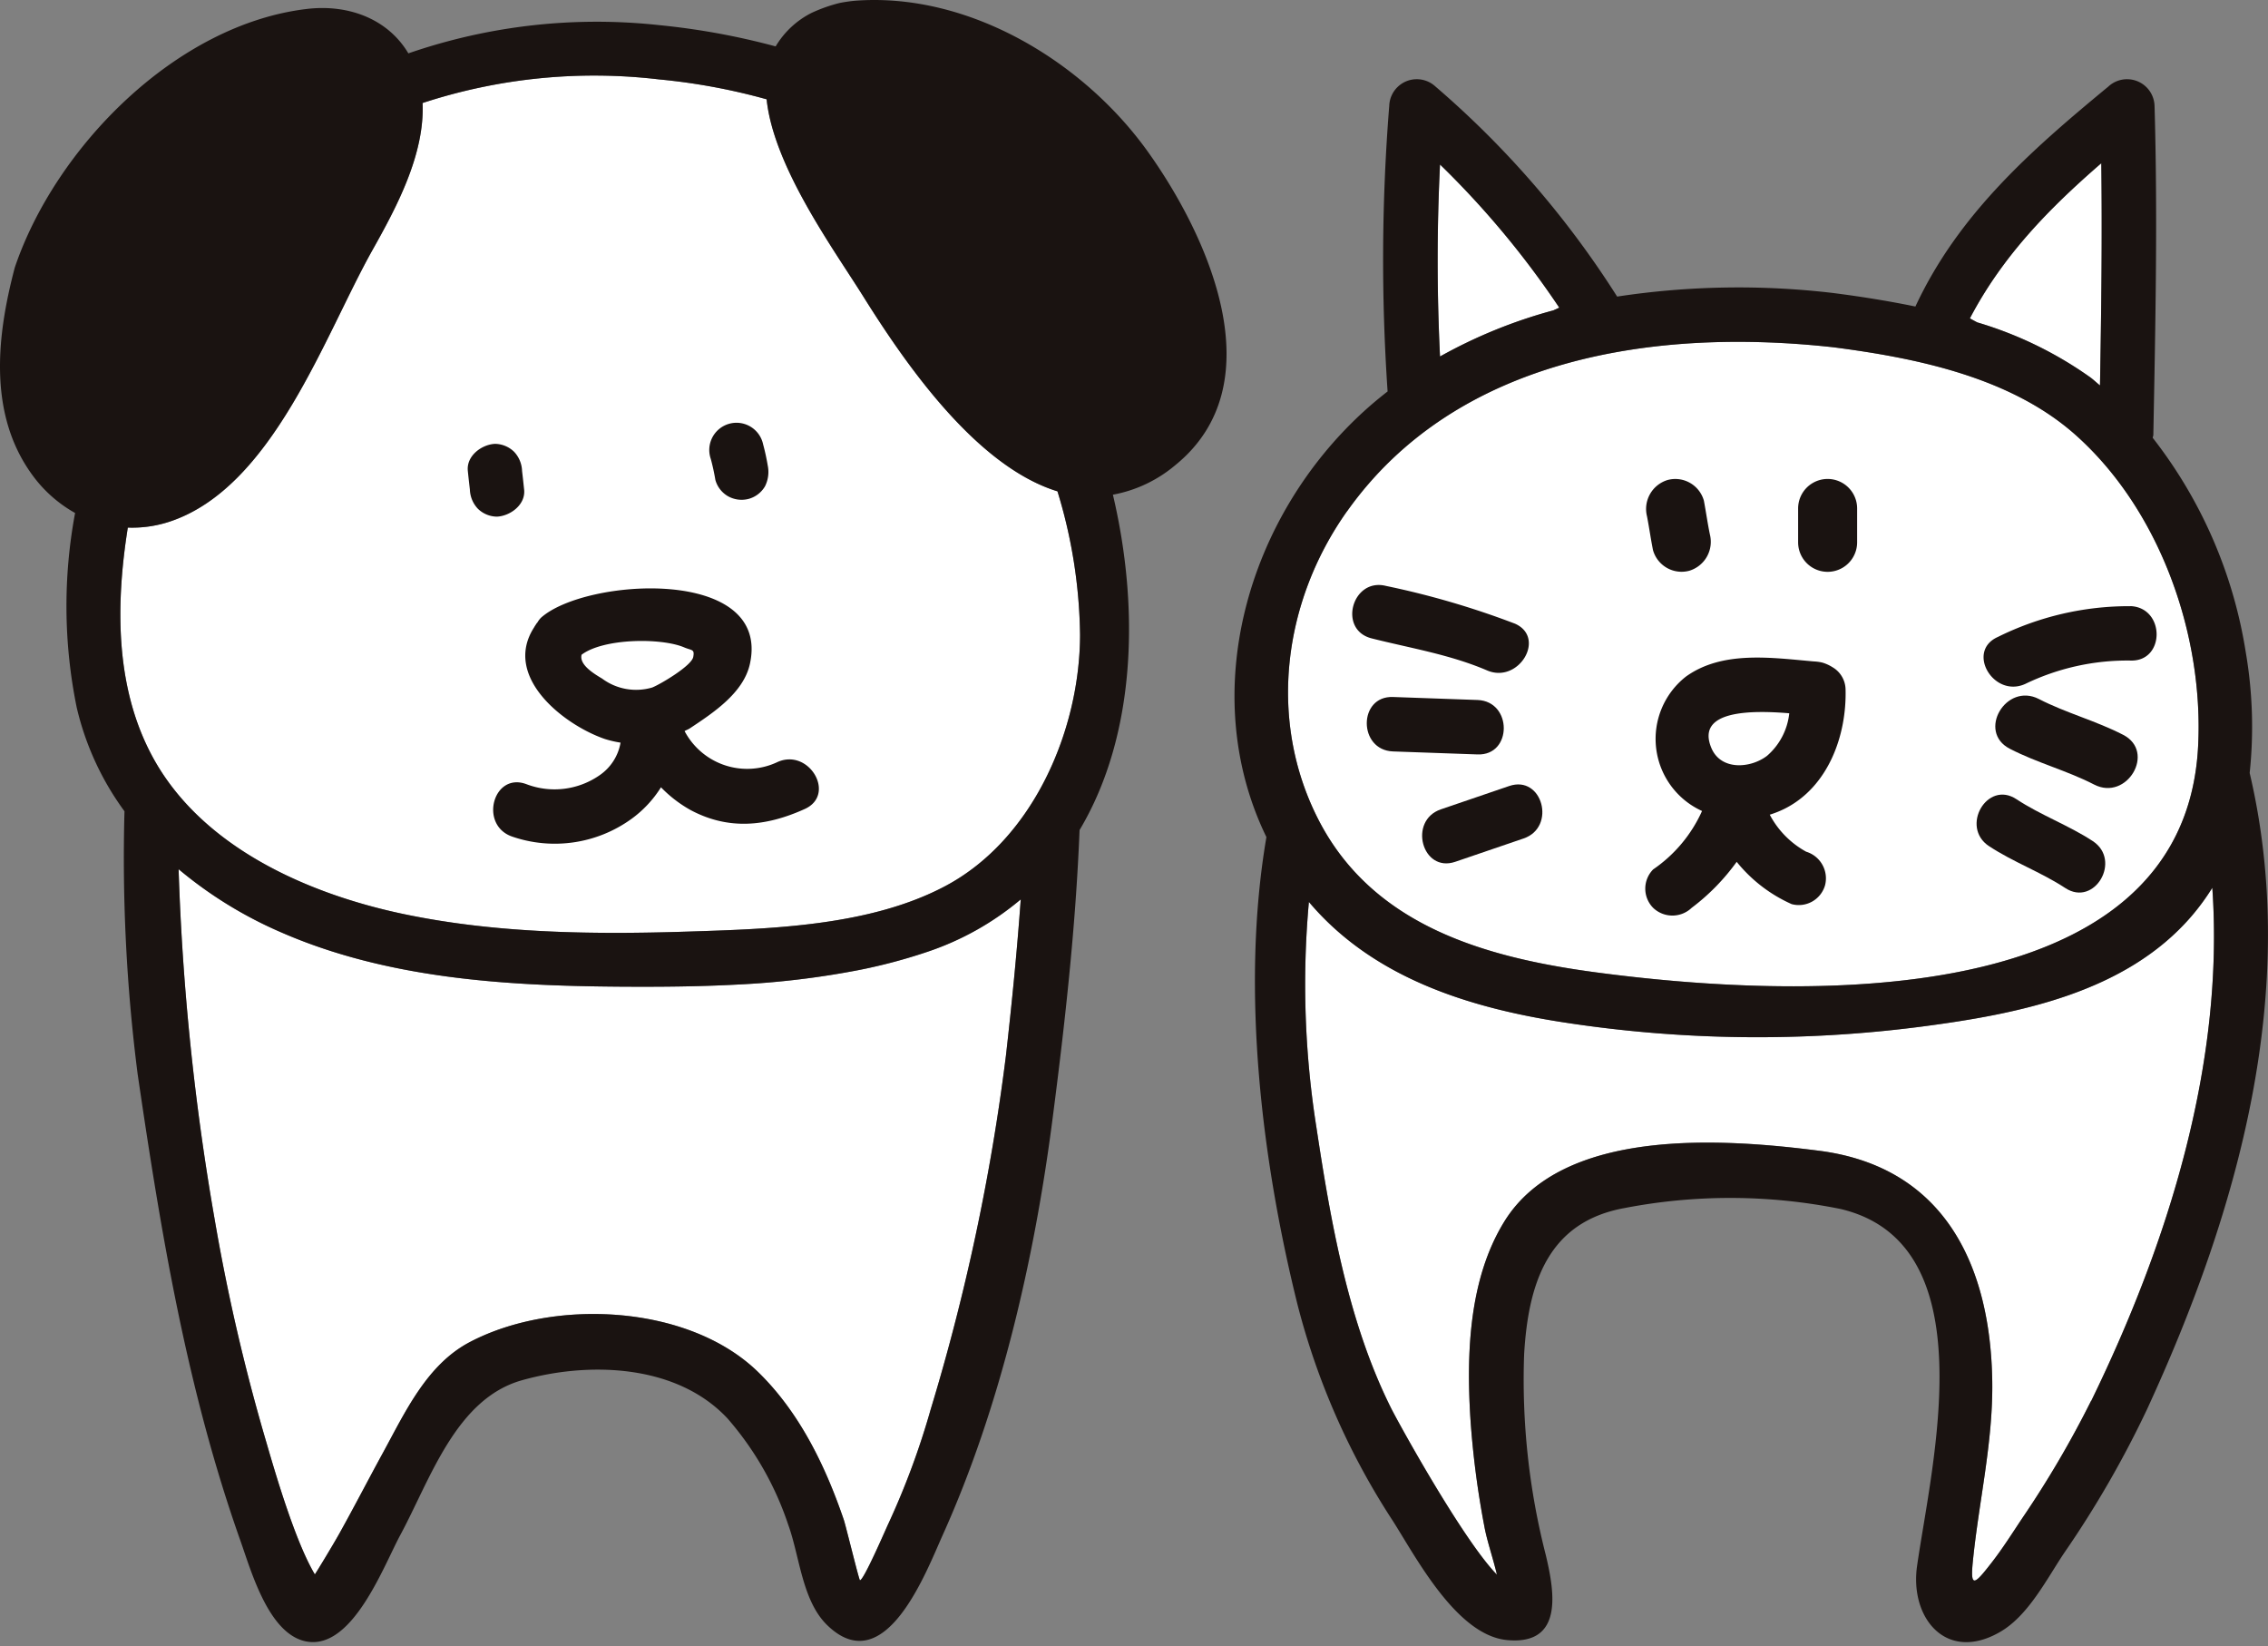<svg xmlns="http://www.w3.org/2000/svg" xmlns:xlink="http://www.w3.org/1999/xlink" width="175" height="127" viewBox="0 0 175 127"><rect x="0" y="0" width="175" height="127" fill="#808080" stroke="none"/><defs><clipPath id="a"><rect width="175" height="127" transform="translate(-23008 -7993)" fill="#fff" stroke="#707070" stroke-width="1"/></clipPath></defs><g transform="translate(23008 7993)" clip-path="url(#a)"><g transform="translate(-0.355 -0.316)"><path d="M73.056,65.783c-.288,4.029-.69,8.051-1.141,12.041A163.8,163.8,0,0,1,66.1,105.147a59.872,59.872,0,0,1-3.275,8.831c-.21.446-1.9,4.366-2.178,4.327-.07-.008-1.1-4.239-1.247-4.664-1.423-4.169-3.441-8.331-6.648-11.432-5.365-5.191-15.738-5.668-22.2-2.279-3.319,1.735-4.986,5.393-6.708,8.541-1.141,2.085-2.23,4.2-3.389,6.275-.5.892-1.753,2.956-1.867,3.109-1.514-2.52-3.067-7.864-3.736-10.164a150.784,150.784,0,0,1-4-17.25A192.4,192.4,0,0,1,8.072,63.452a32.051,32.051,0,0,0,7.893,4.864c8.175,3.578,17.343,4.138,26.154,4.2,2.966.021,6.018,0,9.072-.163a65.665,65.665,0,0,0,9.347-1.115,41.911,41.911,0,0,0,5.333-1.418A22.069,22.069,0,0,0,73.056,65.783Zm-5.813-1.032C61.43,67.842,53.8,68.062,47.377,68.267c-7.252.233-14.727.148-21.852-1.335-7.452-1.55-15.718-5.173-19.493-12.212C3.185,49.412,3.208,43.073,4.157,37.1a9.205,9.205,0,0,0,3.212-.454C15.35,34.018,19.322,22.3,23.038,15.685,24.879,12.41,27.075,8.319,26.9,4.346a42.529,42.529,0,0,1,18.253-1.82,47.433,47.433,0,0,1,8.294,1.535c.542,5.219,5.2,11.6,7.441,15.184,3.132,5,8.634,13.1,15,15.059A39.213,39.213,0,0,1,77.632,45.38c-.016,7.353-3.62,15.772-10.389,19.371" transform="translate(-23001.939 -7989.084)" fill="#fff"/><path d="M21.194,15.29a16.506,16.506,0,0,1,.353,1.618,2.1,2.1,0,0,0,.962,1.252,2.144,2.144,0,0,0,1.615.21,2.108,2.108,0,0,0,1.25-.962,2.461,2.461,0,0,0,.213-1.615,16.508,16.508,0,0,0-.353-1.618,2.1,2.1,0,1,0-4.04,1.115" transform="translate(-22973.994 -7972.57)" fill="#1a1311"/><path d="M13.928,15.3c.049.477.1.949.158,1.426a2.261,2.261,0,0,0,.612,1.48,2.135,2.135,0,0,0,1.478.614c1.035-.049,2.227-.931,2.095-2.095-.052-.477-.1-.949-.158-1.426a2.262,2.262,0,0,0-.612-1.48,2.148,2.148,0,0,0-1.48-.614c-1.029.049-2.222.931-2.092,2.095" transform="translate(-22985.475 -7971.648)" fill="#1a1311"/><path d="M36.606,30.906a5.46,5.46,0,0,1-7.161-2.393c.135-.078.277-.124.412-.213,1.771-1.177,4.128-2.717,4.626-4.955,1.672-7.553-12.687-6.653-16.12-3.573a1.857,1.857,0,0,0-.288.389c-.013.016-.029.021-.041.036-.031.041-.049.083-.08.124a2.3,2.3,0,0,0-.13.21c-2.419,3.77,2.24,7.475,5.46,8.59a8.217,8.217,0,0,0,1.221.285,3.836,3.836,0,0,1-1.61,2.51,6.089,6.089,0,0,1-5.678.684c-2.538-.92-3.633,3.127-1.112,4.04a10.1,10.1,0,0,0,9.238-1.348,8.725,8.725,0,0,0,2.282-2.442,9.817,9.817,0,0,0,2.292,1.761c2.94,1.566,5.842,1.255,8.805-.088,2.45-1.11.324-4.722-2.116-3.617M23.084,24.466c-.653-.389-1.784-1.079-1.584-1.843,1.693-1.278,6.142-1.317,7.908-.568.6.254.825.122.705.744-.13.679-2.525,2.1-3.168,2.354a4.394,4.394,0,0,1-3.861-.687" transform="translate(-22984.268 -7964.799)" fill="#1a1311"/><path d="M88.6,11.745C83.61,4.741,74.735-.608,65.981.056a11.588,11.588,0,0,0-1.206.176,12.107,12.107,0,0,0-2.139.755A6.789,6.789,0,0,0,59.849,3.58,55.242,55.242,0,0,0,50.86,1.939,44.492,44.492,0,0,0,31.51,4.117C29.941,1.477,26.913.31,23.69.689,13.578,1.879,4.278,11.374,1.143,20.633-.252,25.9-.929,31.927,2.47,36.61a10.261,10.261,0,0,0,3.324,2.964,39.053,39.053,0,0,0,.124,15,21.943,21.943,0,0,0,3.687,8.012,131.188,131.188,0,0,0,1.016,20.276c1.789,12.207,3.793,24.323,7.931,36,.853,2.411,2.222,7.34,5.191,7.786,3.505.529,5.875-5.883,7.138-8.217,2.315-4.283,4.278-10.509,9.386-11.95,5.24-1.475,11.976-1.226,15.871,2.948a23.971,23.971,0,0,1,4.688,8.214c.882,2.429,1.066,5.862,3.013,7.74,4.467,4.312,7.631-4.148,8.914-6.993,4.429-9.835,7.042-21.173,8.432-31.845C82.15,79.145,83,71.587,83.3,64.034c4.377-7.335,4.626-17.175,2.572-25.871a10.366,10.366,0,0,0,4.781-2.251c7.8-6.29,2.533-17.737-2.054-24.168M78.761,69.383c-.288,4.029-.69,8.051-1.141,12.041a163.8,163.8,0,0,1-5.813,27.323,59.871,59.871,0,0,1-3.275,8.831c-.21.446-1.9,4.366-2.178,4.327-.07-.008-1.1-4.239-1.247-4.664-1.423-4.169-3.441-8.331-6.648-11.432-5.365-5.191-15.738-5.668-22.2-2.279-3.319,1.735-4.986,5.393-6.708,8.541-1.141,2.085-2.23,4.2-3.389,6.275-.5.892-1.753,2.956-1.867,3.109-1.514-2.52-3.067-7.864-3.736-10.164a150.784,150.784,0,0,1-4-17.25,192.4,192.4,0,0,1-2.777-26.989,32.051,32.051,0,0,0,7.893,4.864c8.175,3.578,17.343,4.138,26.154,4.2,2.966.021,6.018,0,9.072-.163a65.668,65.668,0,0,0,9.347-1.115,41.914,41.914,0,0,0,5.333-1.418A22.069,22.069,0,0,0,78.761,69.383Zm-5.813-1.032c-5.813,3.091-13.439,3.311-19.866,3.516-7.252.233-14.727.148-21.852-1.335-7.452-1.55-15.718-5.173-19.493-12.212C8.89,53.012,8.913,46.672,9.862,40.7a9.205,9.205,0,0,0,3.212-.454C21.056,37.618,25.028,25.9,28.743,19.285c1.841-3.275,4.037-7.366,3.863-11.338A42.529,42.529,0,0,1,50.86,6.126a47.434,47.434,0,0,1,8.294,1.535c.542,5.219,5.2,11.6,7.441,15.184,3.132,5,8.634,13.1,15,15.059A39.214,39.214,0,0,1,83.338,48.98c-.016,7.353-3.62,15.772-10.389,19.371" transform="translate(-23007.645 -7992.684)" fill="#1a1311"/><path d="M101.078,4.857c.075,5.715,0,11.427-.1,17.141-.257-.2-.49-.433-.755-.627a29.508,29.508,0,0,0-8.72-4.237c-.187-.1-.376-.2-.563-.309,2.523-4.815,6.109-8.478,10.138-11.968M50.049,4.95A68.66,68.66,0,0,1,59.256,16l-.459.21a38.3,38.3,0,0,0-8.746,3.557q-.366-7.413,0-14.815M42.89,31.7C51.369,19.758,66.8,17.538,80.439,19.058c6.456.835,13.719,2.336,18.7,6.8,6.479,5.8,9.855,15.412,9.409,23.991-1.092,20.945-31.6,19.4-46.391,17.437-8.515-1.13-17.26-3.56-21.479-11.779-3.951-7.7-2.722-16.869,2.206-23.81m57.4,68.65a78.205,78.205,0,0,1-5.307,9.044c-.76,1.138-1.5,2.315-2.344,3.4-1.34,1.732-1.672,2.012-1.468-.044.462-4.659,1.566-9.186,1.5-13.918-.137-9.08-3.791-16.568-13.376-17.792C71.969,80.1,59.539,79.177,55.017,86.5c-2.73,4.418-2.932,10.177-2.616,15.207a69.243,69.243,0,0,0,1.079,8.326c.2,1.1.664,2.422.967,3.708-2.6-2.65-7.607-11.709-8.2-12.91-3.277-6.588-4.626-14.318-5.72-21.538a70.571,70.571,0,0,1-.589-17.45c4.926,5.834,12.293,8.154,19.63,9.287a98.2,98.2,0,0,0,27.678.327c7.374-.965,15.694-2.582,20.8-8.52a17.78,17.78,0,0,0,1.6-2.186c.949,13.592-3.43,27.468-9.35,39.6" transform="translate(-22946.586 -7984.949)" fill="#fff"/><path d="M115.072,55.874a33.966,33.966,0,0,0-.3-9.3,35.959,35.959,0,0,0-7.182-16.555c.008-.08.047-.14.049-.226.161-8.463.34-16.918.093-25.381a2.122,2.122,0,0,0-3.575-1.48c-6,4.947-11.561,9.847-14.878,16.96-2.1-.433-4.218-.77-6.3-1.037a62.272,62.272,0,0,0-16.713.27A72.487,72.487,0,0,0,52.256,2.928a2.125,2.125,0,0,0-3.575,1.48,149.174,149.174,0,0,0-.127,22.034c-.581.454-1.151.923-1.7,1.418-9.192,8.281-13.034,21.9-7.651,32.962-2.041,11.919-.267,25.345,2.4,36.066a55.787,55.787,0,0,0,7.358,16.69c1.807,2.839,4.926,8.821,8.808,9.189,4.4.417,3.653-3.76,3-6.524a54.468,54.468,0,0,1-1.68-15.528c.324-5.536,1.872-10.208,7.74-11.274a42.994,42.994,0,0,1,16.661.067c11.31,2.652,7.058,19.576,5.917,27.551-.573,4.014,2.261,7.472,6.4,5.085,2.2-1.265,3.614-4.112,4.978-6.135a78.813,78.813,0,0,0,6.378-11.066c7.052-15.3,11.834-32.351,7.908-49.072M103.622,8.837c.075,5.715,0,11.427-.1,17.141-.257-.2-.49-.433-.755-.627a29.508,29.508,0,0,0-8.72-4.237c-.187-.1-.376-.2-.563-.309,2.523-4.815,6.109-8.478,10.138-11.968m-51.029.093A68.66,68.66,0,0,1,61.8,19.979l-.459.21A38.3,38.3,0,0,0,52.6,23.746q-.366-7.413,0-14.815M45.434,35.676c8.479-11.937,23.914-14.157,37.549-12.637,6.456.835,13.719,2.336,18.7,6.8,6.479,5.8,9.855,15.412,9.409,23.991-1.092,20.945-31.6,19.4-46.391,17.437-8.515-1.13-17.26-3.56-21.479-11.779-3.951-7.7-2.722-16.869,2.206-23.81m57.4,68.65a78.205,78.205,0,0,1-5.307,9.044c-.76,1.138-1.5,2.315-2.344,3.4-1.34,1.732-1.672,2.012-1.468-.044.462-4.659,1.566-9.186,1.5-13.918-.137-9.08-3.791-16.568-13.376-17.792-7.322-.933-19.752-1.856-24.274,5.463-2.73,4.418-2.932,10.177-2.616,15.207a69.243,69.243,0,0,0,1.079,8.326c.2,1.1.664,2.422.967,3.708-2.6-2.65-7.607-11.709-8.2-12.91-3.277-6.588-4.626-14.318-5.72-21.538a70.57,70.57,0,0,1-.589-17.45c4.926,5.834,12.293,8.154,19.63,9.287a98.2,98.2,0,0,0,27.678.327c7.374-.965,15.694-2.582,20.8-8.52a17.779,17.779,0,0,0,1.6-2.186c.949,13.592-3.43,27.468-9.35,39.6" transform="translate(-22949.131 -7988.929)" fill="#1a1311"/><path d="M52.766,20.376a64.81,64.81,0,0,0-9.917-2.9c-2.616-.661-3.734,3.384-1.115,4.045,3.013.762,6.036,1.242,8.914,2.474,2.455,1.05,4.6-2.562,2.118-3.622" transform="translate(-22943.547 -7964.959)" fill="#1a1311"/><path d="M49.218,20.97,42.7,20.739c-2.7-.1-2.7,4.1,0,4.2l6.521.231c2.7.1,2.7-4.1,0-4.2" transform="translate(-22942.859 -7959.654)" fill="#1a1311"/><path d="M49.039,23.463l-5.274,1.8c-2.541.869-1.449,4.921,1.115,4.045q2.637-.9,5.274-1.8c2.541-.869,1.449-4.921-1.115-4.045" transform="translate(-22940.234 -7955.51)" fill="#1a1311"/><path d="M70.356,18.043a22.783,22.783,0,0,0-10.236,2.38c-2.458,1.1-.327,4.722,2.118,3.622a18.108,18.108,0,0,1,8.118-1.807c2.7.1,2.7-4.094,0-4.2" transform="translate(-22913.621 -7963.964)" fill="#1a1311"/><path d="M60.5,24.8c2.1,1.086,4.408,1.68,6.505,2.761,2.538,1.307,4.789-2.523,2.243-3.835-2.1-1.084-4.405-1.683-6.505-2.764C60.2,19.657,57.952,23.491,60.5,24.8" transform="translate(-22913.066 -7959.721)" fill="#1a1311"/><path d="M59.781,27.618c1.869,1.237,4.006,2,5.888,3.236,2.266,1.48,4.369-2.149,2.116-3.625C65.906,26,63.769,25.232,61.9,24c-2.258-1.5-4.364,2.136-2.118,3.622" transform="translate(-22913.953 -7955.029)" fill="#1a1311"/><path d="M53.511,16.529V19.14a2.276,2.276,0,1,0,4.553,0V16.529a2.276,2.276,0,1,0-4.553,0" transform="translate(-22922.412 -7969.987)" fill="#1a1311"/><path d="M49.047,17.137c.171.869.288,1.745.464,2.611a2.291,2.291,0,0,0,2.8,1.589,2.332,2.332,0,0,0,1.589-2.8c-.179-.866-.3-1.742-.464-2.611a2.292,2.292,0,0,0-2.8-1.589,2.334,2.334,0,0,0-1.589,2.8" transform="translate(-22929.609 -7969.991)" fill="#1a1311"/><path d="M61.373,34.538a6.958,6.958,0,0,1-2.805-2.852,7.717,7.717,0,0,0,1.19-.48c3.337-1.7,4.76-5.66,4.659-9.215a2.028,2.028,0,0,0-1-1.678,3.123,3.123,0,0,0-.8-.363,3.562,3.562,0,0,0-.656-.088c-3.257-.285-7.032-.853-9.85,1.162A6.107,6.107,0,0,0,53.343,31.4a10.834,10.834,0,0,1-3.77,4.506,2.112,2.112,0,0,0,0,2.969,2.151,2.151,0,0,0,2.966,0,16.518,16.518,0,0,0,3.477-3.552,11.411,11.411,0,0,0,4.242,3.262,2.109,2.109,0,0,0,2.58-1.465,2.149,2.149,0,0,0-1.465-2.58m-1.3-10.677a5.039,5.039,0,0,1-1.716,3.283c-1.286.98-3.563,1.138-4.294-.607-1.224-2.922,3.08-2.92,6.01-2.676" transform="translate(-22929.658 -7961.521)" fill="#1a1311"/></g></g></svg>